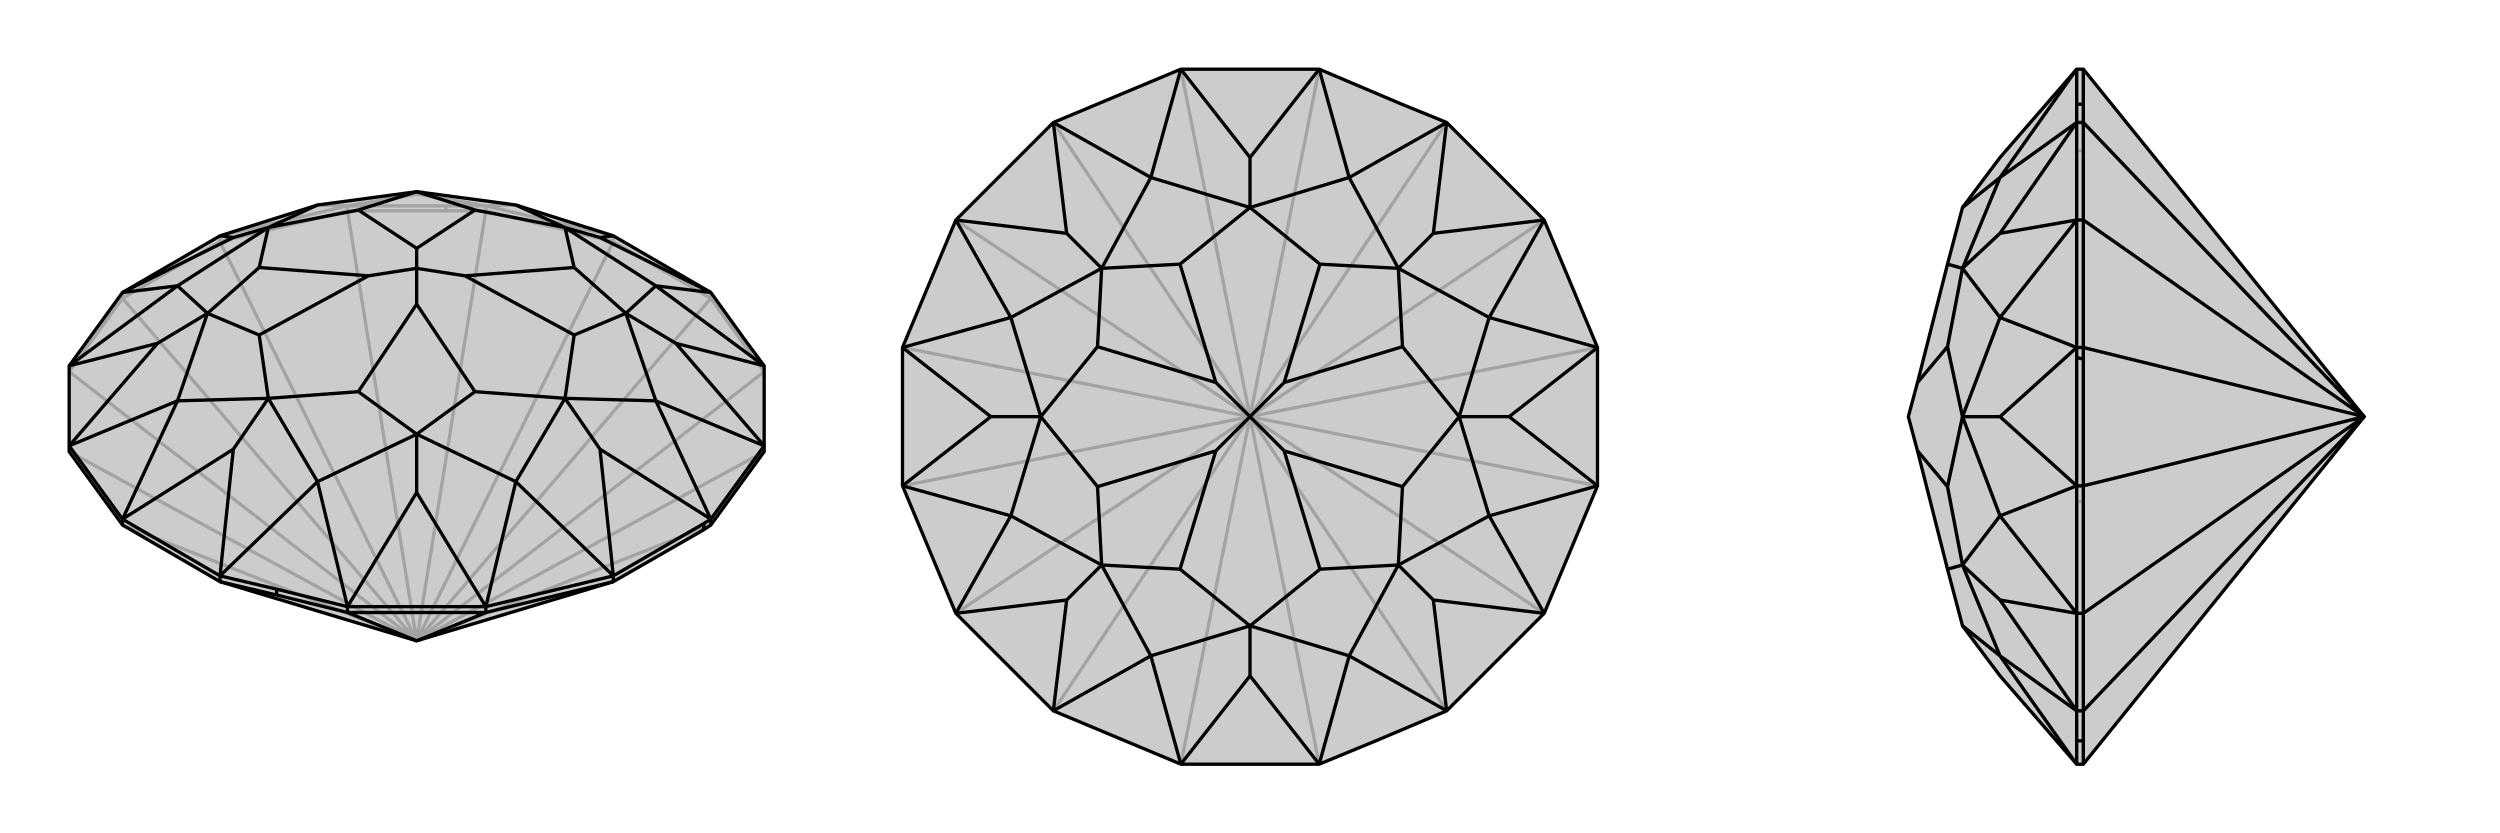 <svg xmlns="http://www.w3.org/2000/svg" viewBox="0 0 3000 1000">
    <g stroke="currentColor" stroke-width="4" fill="none" transform="translate(0 -6)">
        <path fill="currentColor" stroke="none" fill-opacity=".2" d="M500,775L736,704L844,642L853,636L917,548L917,541L917,445L894,414L853,357L736,289L619,252L500,236L381,252L264,289L147,357L139,368L83,445L83,541L83,548L147,636L264,704z" />
<path stroke-opacity=".2" d="M417,259L417,253M894,421L894,414M853,364L853,357M736,296L736,289M535,259L535,253M583,259L583,253M264,296L264,289M139,375L139,368M147,364L147,357M500,775L853,636M500,775L917,548M894,421L853,364M894,421L917,452M500,775L917,452M853,364L736,296M500,775L853,364M736,296L583,259M500,775L736,296M535,259L417,259M583,259L535,259M500,775L583,259M417,259L264,296M500,775L417,259M264,296L147,364M500,775L264,296M83,452L139,375M139,375L147,364M500,775L147,364M500,775L83,452M500,775L147,636M500,775L83,548M417,253L264,289M417,253L535,253M535,253L583,253M736,289L583,253M417,253L381,252M417,253L500,239M583,253L500,239M583,253L619,252M500,239L500,236" />
<path d="M500,775L736,704L844,642L853,636L917,548L917,541L917,445L894,414L853,357L736,289L619,252L500,236L381,252L264,289L147,357L139,368L83,445L83,541L83,548L147,636L264,704z" />
<path d="M417,741L417,734M583,741L583,734M147,636L147,629M332,720L332,713M264,704L264,697M736,704L736,697M844,642L845,634M853,636L853,629M417,741L332,720M332,720L264,704M417,741L583,741M417,741L500,775M583,741L736,704M500,775L583,741M853,629L917,541M853,629L845,634M845,634L736,697M583,734L736,697M583,734L417,734M417,734L332,713M332,713L264,697M264,697L147,629M83,541L147,629M853,357L720,291M853,357L787,349M917,445L787,349M917,445L811,418M917,541L811,418M917,541L787,487M811,418L751,382M853,629L787,487M853,629L720,545M736,697L720,545M736,697L619,584M720,545L678,484M583,734L619,584M583,734L500,597M417,734L500,597M417,734L381,584M500,597L500,527M264,697L381,584M264,697L280,545M147,629L280,545M147,629L213,487M280,545L322,484M83,541L213,487M83,541L189,418M83,445L189,418M83,445L213,349M189,418L249,382M147,357L213,349M147,357L280,291M264,289L280,291M280,291L322,279M736,289L720,291M720,291L678,279M619,252L678,279M787,349L678,279M787,349L751,382M751,382L787,487M787,487L678,484M619,584L678,484M619,584L500,527M500,527L381,584M381,584L322,484M213,487L322,484M213,487L249,382M249,382L213,349M213,349L322,279M381,252L322,279M751,382L689,327M751,382L689,408M500,527L570,476M500,527L430,476M249,382L311,408M249,382L311,327M500,236L570,258M500,236L430,258M678,279L570,258M678,279L689,327M689,327L558,337M570,258L500,304M678,484L689,408M678,484L570,476M689,408L558,337M570,476L500,371M558,337L500,328M322,484L430,476M322,484L311,408M430,476L500,371M311,408L442,337M500,371L500,328M322,279L311,327M322,279L430,258M311,327L442,337M430,258L500,304M500,328L500,304M500,328L442,337" />
    </g>
    <g stroke="currentColor" stroke-width="4" fill="none" transform="translate(1000 0)">
        <path fill="currentColor" stroke="none" fill-opacity=".2" d="M736,147L853,264L917,417L917,429L917,583L853,736L736,853L651,889L583,917L417,917L264,853L147,736L91,602L83,583L83,417L147,264L230,181L264,147L417,83L583,83L682,125z" />
<path stroke-opacity=".2" d="M583,917L500,500M736,853L500,500M500,500L853,736M500,500L917,583M500,500L917,417M500,500L853,264M500,500L736,147M500,500L583,83M500,500L417,83M500,500L264,147M500,500L147,264M500,500L83,417M500,500L83,583M500,500L147,736M500,500L417,917M500,500L264,853" />
<path d="M736,147L853,264L917,417L917,429L917,583L853,736L736,853L651,889L583,917L417,917L264,853L147,736L91,602L83,583L83,417L147,264L230,181L264,147L417,83L583,83L682,125z" />
<path d="M583,83L500,189M583,83L619,213M736,147L619,213M736,147L720,280M853,264L720,280M853,264L787,381M720,280L678,322M917,417L787,381M917,417L811,500M917,583L811,500M917,583L787,619M811,500L751,500M853,736L787,619M853,736L720,720M736,853L720,720M736,853L619,787M720,720L678,678M583,917L619,787M583,917L500,811M417,917L500,811M417,917L381,787M500,811L500,751M264,853L381,787M264,853L280,720M147,736L280,720M147,736L213,619M280,720L322,678M83,583L213,619M83,583L189,500M83,417L189,500M83,417L213,381M189,500L249,500M147,264L213,381M147,264L280,280M264,147L280,280M264,147L381,213M280,280L322,322M417,83L500,189M417,83L381,213M500,189L500,249M381,213L322,322M381,213L500,249M619,213L500,249M619,213L678,322M678,322L787,381M787,381L751,500M787,619L751,500M787,619L678,678M678,678L619,787M619,787L500,751M381,787L500,751M381,787L322,678M322,678L213,619M213,619L249,500M213,381L249,500M322,322L213,381M678,322L584,317M678,322L683,416M678,678L683,584M678,678L584,683M322,678L416,683M322,678L317,584M322,322L416,317M322,322L317,416M500,249L416,317M500,249L584,317M584,317L541,459M416,317L459,459M751,500L683,416M751,500L683,584M683,416L541,459M683,584L541,541M541,459L500,500M500,751L584,683M500,751L416,683M584,683L541,541M416,683L459,541M541,541L500,500M249,500L317,584M249,500L317,416M317,584L459,541M317,416L459,459M500,500L459,459M500,500L459,541" />
    </g>
    <g stroke="currentColor" stroke-width="4" fill="none" transform="translate(2000 0)">
        <path fill="currentColor" stroke="none" fill-opacity=".2" d="M837,500L500,83L492,83L400,189L355,249L337,317L301,459L290,500L301,541L337,683L355,751L400,811L492,917L500,917z" />
<path stroke-opacity=".2" d="M500,264L492,264M500,736L492,736M500,853L492,853M500,181L492,181M500,147L492,147M500,417L492,417M500,602L492,602M500,583L492,583M500,83L500,147M500,181L500,264M500,147L500,181M837,500L500,147M500,264L500,417M837,500L500,264M500,417L500,583M837,500L500,417M500,736L500,602M500,602L500,583M837,500L500,583M500,736L500,853M837,500L500,736M500,853L500,917M837,500L500,853M492,853L492,917M492,853L492,736M492,736L492,602M492,602L492,583M492,583L492,417M492,264L492,417M492,264L492,181M492,181L492,147M492,83L492,147M492,917L400,787M492,853L400,787M492,853L400,720M492,736L400,720M492,736L400,619M400,720L355,678M492,583L400,619M492,583L400,500M492,417L400,500M492,417L400,381M400,500L355,500M492,264L400,381M492,264L400,280M492,147L400,280M492,147L400,213M400,280L355,322M492,83L400,213M400,213L355,322M400,213L355,249M400,787L355,751M400,787L355,678M355,678L400,619M400,619L355,500M400,381L355,500M355,322L400,381M355,678L337,683M355,678L337,584M355,322L337,317M355,322L337,416M355,500L337,584M355,500L337,416M337,584L301,541M337,416L301,459" />
<path d="M837,500L500,83L492,83L400,189L355,249L337,317L301,459L290,500L301,541L337,683L355,751L400,811L492,917L500,917z" />
<path d="M500,853L492,853M500,736L492,736M500,889L492,889M500,583L492,583M500,431L492,429M500,417L492,417M500,264L492,264M500,125L492,125M500,147L492,147M500,853L500,889M500,889L500,917M500,853L500,736M500,853L837,500M500,736L500,583M837,500L500,736M500,431L500,417M500,583L500,431M837,500L500,583M500,417L500,264M837,500L500,417M500,264L500,147M837,500L500,264M500,125L500,83M500,125L500,147M837,500L500,147M492,125L492,83M492,125L492,147M492,147L492,264M492,417L492,264M492,417L492,429M492,429L492,583M492,736L492,583M492,736L492,853M492,853L492,889M492,889L492,917M492,83L400,213M492,147L400,213M492,147L400,280M492,264L400,280M492,264L400,381M400,280L355,322M492,417L400,381M492,417L400,500M492,583L400,500M492,583L400,619M400,500L355,500M492,736L400,619M492,736L400,720M492,853L400,720M492,853L400,787M400,720L355,678M492,917L400,787M400,213L355,249M400,213L355,322M355,322L400,381M400,381L355,500M400,619L355,500M400,619L355,678M355,678L400,787M400,787L355,751M355,322L337,317M355,322L337,416M355,678L337,584M355,678L337,683M355,500L337,416M355,500L337,584M337,416L301,459M337,584L301,541" />
    </g>
</svg>